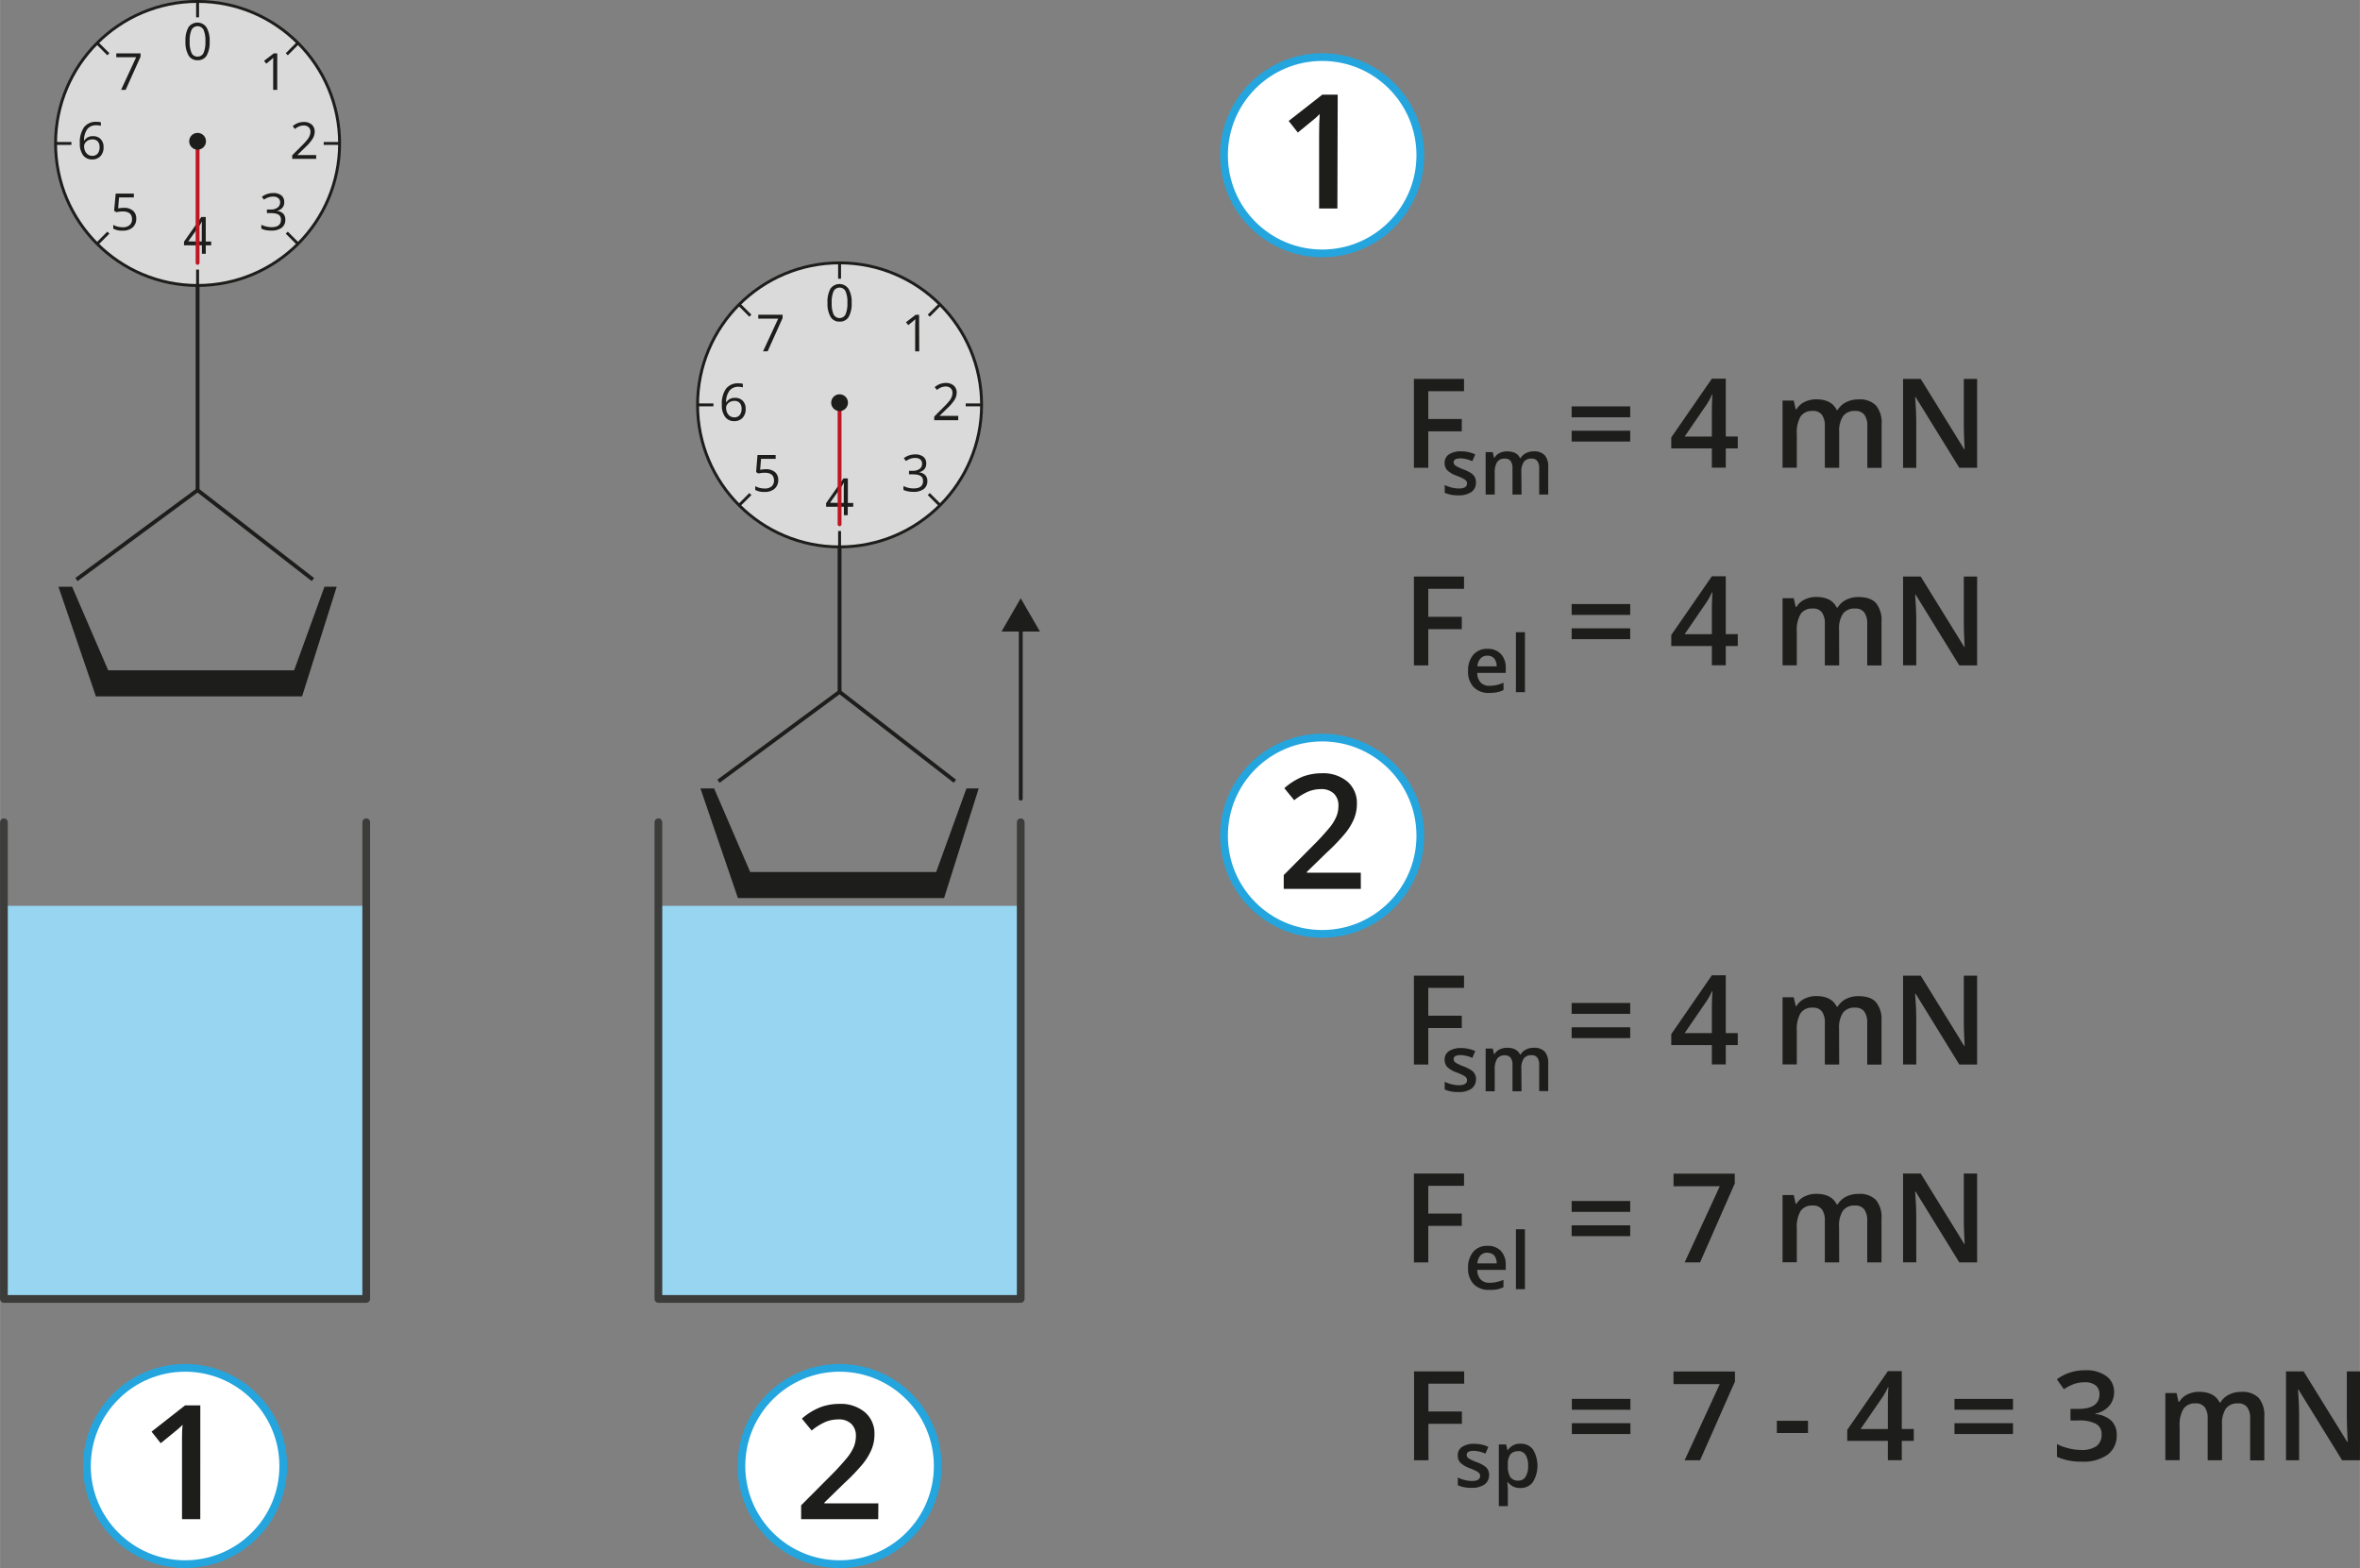 <svg xmlns="http://www.w3.org/2000/svg" width="215.97mm" height="143.49mm" viewBox="0 0 612.18 406.75">
  <rect x="0" y="0" width="612.18" height="406.75" fill="#808080" stroke="none"/>
  <defs>
    <style>
      .cls-1 {
        fill: #1d1d1b;
      }

      .cls-2 {
        fill: #fff;
        stroke: #24a5de;
      }

      .cls-2, .cls-5, .cls-6 {
        stroke-miterlimit: 10;
      }

      .cls-2, .cls-4 {
        stroke-width: 2px;
      }

      .cls-3 {
        fill: #97d5f0;
      }

      .cls-4, .cls-5, .cls-8 {
        fill: none;
      }

      .cls-4 {
        stroke: #3c3c3b;
      }

      .cls-4, .cls-7, .cls-8 {
        stroke-linecap: round;
        stroke-linejoin: round;
      }

      .cls-5, .cls-6, .cls-8 {
        stroke: #1d1d1b;
      }

      .cls-6, .cls-7 {
        fill: #dadada;
      }

      .cls-6 {
        stroke-width: 0.75px;
      }

      .cls-7 {
        stroke: #be1622;
      }
    </style>
  </defs>
  <g id="Слой_2" data-name="Слой 2">
    <g id="Слой_1-2" data-name="Слой 1">
      <g>
        <g>
          <g>
            <g>
              <path class="cls-1" d="M370.5,121.35h-3.73V98.29h13v3.19H370.5v7.21h8.69v3.2H370.5Z"/>
              <path class="cls-1" d="M407.69,108.25v-2.83h15.19v2.83Zm0,6.29v-2.81h15.19v2.81Z"/>
              <path class="cls-1" d="M450.78,116.32h-3.11v5h-3.61v-5H433.53v-2.85l10.53-15.24h3.61v15h3.11Zm-6.72-3.07v-5.79c0-2.06.05-3.75.16-5.07h-.13a17.17,17.17,0,0,1-1.38,2.53L437,113.25Z"/>
              <path class="cls-1" d="M477.09,121.35h-3.72V110.6a4.89,4.89,0,0,0-.76-3,2.79,2.79,0,0,0-2.37-1,3.59,3.59,0,0,0-3.14,1.4,8.16,8.16,0,0,0-1,4.64v8.69h-3.7V103.91h2.9l.52,2.29H466a4.83,4.83,0,0,1,2.11-1.93,6.81,6.81,0,0,1,3-.68q4,0,5.33,2.75h.25a5.32,5.32,0,0,1,2.18-2,7,7,0,0,1,3.22-.73,5.87,5.87,0,0,1,4.55,1.58A7,7,0,0,1,488.1,110v11.37h-3.71V110.6a4.82,4.82,0,0,0-.77-3,2.81,2.81,0,0,0-2.37-1,3.68,3.68,0,0,0-3.16,1.35,6.94,6.94,0,0,0-1,4.14Z"/>
              <path class="cls-1" d="M512.87,121.35h-4.62L496.91,103h-.12l.07,1c.15,2,.23,3.75.23,5.37v12h-3.43V98.29h4.58l11.3,18.28h.1c0-.24-.06-1.12-.13-2.64s-.09-2.7-.09-3.56V98.29h3.45Z"/>
            </g>
            <g>
              <path class="cls-1" d="M382.86,125.15a2.92,2.92,0,0,1-1.18,2.48,5.7,5.7,0,0,1-3.38.86,7.89,7.89,0,0,1-3.54-.67v-2a8.71,8.71,0,0,0,3.62.9c1.45,0,2.17-.43,2.17-1.3a1,1,0,0,0-.24-.7,2.73,2.73,0,0,0-.79-.58,12.76,12.76,0,0,0-1.53-.68,7.08,7.08,0,0,1-2.58-1.48,2.72,2.72,0,0,1-.67-1.92,2.53,2.53,0,0,1,1.14-2.2,5.44,5.44,0,0,1,3.11-.78,8.77,8.77,0,0,1,3.69.79l-.76,1.77a8.07,8.07,0,0,0-3-.74c-1.24,0-1.85.35-1.85,1a1.06,1.06,0,0,0,.48.88,10.67,10.67,0,0,0,2.11,1,9.94,9.94,0,0,1,2,1,2.92,2.92,0,0,1,.92,1A3,3,0,0,1,382.86,125.15Z"/>
              <path class="cls-1" d="M394.69,128.29h-2.35v-6.81a3.1,3.1,0,0,0-.48-1.89,1.76,1.76,0,0,0-1.5-.62,2.28,2.28,0,0,0-2,.88,5.21,5.21,0,0,0-.63,2.94v5.5h-2.35v-11h1.84l.33,1.45h.12a3,3,0,0,1,1.33-1.22,4.23,4.23,0,0,1,1.92-.43c1.7,0,2.82.58,3.38,1.74h.15a3.41,3.41,0,0,1,1.38-1.28,4.32,4.32,0,0,1,2-.46,3.69,3.69,0,0,1,2.88,1,4.42,4.42,0,0,1,.9,3v7.2h-2.34v-6.81a3.09,3.09,0,0,0-.49-1.89,1.76,1.76,0,0,0-1.5-.62,2.32,2.32,0,0,0-2,.85,4.41,4.41,0,0,0-.64,2.62Z"/>
            </g>
          </g>
          <g>
            <g>
              <path class="cls-1" d="M370.5,172.61h-3.73V149.56h13v3.18H370.5V160h8.69v3.2H370.5Z"/>
              <path class="cls-1" d="M407.69,159.51v-2.82h15.19v2.82Zm0,6.29V163h15.19v2.81Z"/>
              <path class="cls-1" d="M450.78,167.58h-3.11v5h-3.61v-5H433.53v-2.85l10.53-15.24h3.61v15h3.11Zm-6.72-3.07v-5.79c0-2.06.05-3.75.16-5.06h-.13a17.66,17.66,0,0,1-1.38,2.52L437,164.51Z"/>
              <path class="cls-1" d="M477.09,172.61h-3.72V161.86a4.91,4.91,0,0,0-.76-3,2.79,2.79,0,0,0-2.37-1,3.59,3.59,0,0,0-3.14,1.4,8.16,8.16,0,0,0-1,4.64v8.69h-3.7V155.17h2.9l.52,2.29H466a4.89,4.89,0,0,1,2.11-1.93,6.8,6.8,0,0,1,3-.67q4,0,5.33,2.74h.25a5.39,5.39,0,0,1,2.18-2,7,7,0,0,1,3.22-.72q3.12,0,4.55,1.57a7,7,0,0,1,1.43,4.81v11.37h-3.71V161.86a4.84,4.84,0,0,0-.77-3,2.81,2.81,0,0,0-2.37-1,3.68,3.68,0,0,0-3.16,1.35,6.94,6.94,0,0,0-1,4.14Z"/>
              <path class="cls-1" d="M512.87,172.61h-4.62l-11.34-18.37h-.12l.07,1c.15,1.95.23,3.74.23,5.36v12h-3.43V149.56h4.58l11.3,18.28h.1c0-.25-.06-1.13-.13-2.65s-.09-2.7-.09-3.55V149.56h3.45Z"/>
            </g>
            <g>
              <path class="cls-1" d="M386.27,179.75a5.35,5.35,0,0,1-4-1.5,5.69,5.69,0,0,1-1.45-4.14,6.25,6.25,0,0,1,1.35-4.25,4.64,4.64,0,0,1,3.7-1.55,4.55,4.55,0,0,1,3.45,1.33,5.05,5.05,0,0,1,1.27,3.65v1.27H383.2a3.68,3.68,0,0,0,.87,2.47,3,3,0,0,0,2.31.87,8.69,8.69,0,0,0,1.82-.19,9.65,9.65,0,0,0,1.81-.61V179a6.78,6.78,0,0,1-1.73.58A10.19,10.19,0,0,1,386.27,179.75Zm-.43-9.66a2.36,2.36,0,0,0-1.79.71,3.38,3.38,0,0,0-.81,2.06h5a3.12,3.12,0,0,0-.66-2.07A2.25,2.25,0,0,0,385.84,170.09Z"/>
              <path class="cls-1" d="M395.57,179.55h-2.34V164h2.34Z"/>
            </g>
          </g>
          <g>
            <g>
              <path class="cls-1" d="M370.5,276.15h-3.73V253.09h13v3.18H370.5v7.21h8.69v3.2H370.5Z"/>
              <path class="cls-1" d="M407.69,263v-2.82h15.19V263Zm0,6.29v-2.8h15.19v2.8Z"/>
              <path class="cls-1" d="M450.78,271.11h-3.11v5h-3.61v-5H433.53v-2.85L444.06,253h3.61v15h3.11ZM444.06,268v-5.79c0-2.06.05-3.75.16-5.06h-.13a17.66,17.66,0,0,1-1.38,2.52L437,268Z"/>
              <path class="cls-1" d="M477.09,276.15h-3.72V265.39a4.91,4.91,0,0,0-.76-3,2.79,2.79,0,0,0-2.37-1,3.59,3.59,0,0,0-3.14,1.39,8.17,8.17,0,0,0-1,4.65v8.69h-3.7V258.7h2.9l.52,2.29H466a4.81,4.81,0,0,1,2.11-1.92,6.67,6.67,0,0,1,3-.68q4,0,5.33,2.74h.25a5.39,5.39,0,0,1,2.18-2,7,7,0,0,1,3.22-.72q3.12,0,4.55,1.57a7,7,0,0,1,1.43,4.81v11.38h-3.71V265.39a4.84,4.84,0,0,0-.77-3,2.8,2.8,0,0,0-2.37-1,3.67,3.67,0,0,0-3.16,1.34,6.94,6.94,0,0,0-1,4.14Z"/>
              <path class="cls-1" d="M512.87,276.15h-4.62l-11.34-18.38h-.12l.07,1c.15,1.95.23,3.74.23,5.36v12h-3.43V253.09h4.58l11.3,18.28h.1c0-.24-.06-1.13-.13-2.65s-.09-2.7-.09-3.55V253.09h3.45Z"/>
            </g>
            <g>
              <path class="cls-1" d="M382.86,279.94a2.89,2.89,0,0,1-1.18,2.48,5.63,5.63,0,0,1-3.38.86,8,8,0,0,1-3.54-.66v-2a8.71,8.71,0,0,0,3.62.9c1.45,0,2.17-.44,2.17-1.31a1,1,0,0,0-.24-.7,2.73,2.73,0,0,0-.79-.58,14.61,14.61,0,0,0-1.53-.68,7.09,7.09,0,0,1-2.58-1.47,2.76,2.76,0,0,1-.67-1.92,2.51,2.51,0,0,1,1.14-2.2,5.44,5.44,0,0,1,3.11-.79,8.93,8.93,0,0,1,3.69.79l-.76,1.77a8.28,8.28,0,0,0-3-.74c-1.24,0-1.85.35-1.85,1.06a1.08,1.08,0,0,0,.48.88,10.67,10.67,0,0,0,2.11,1,10,10,0,0,1,2,1,2.71,2.71,0,0,1,1.22,2.39Z"/>
              <path class="cls-1" d="M394.69,283.08h-2.35v-6.8a3.06,3.06,0,0,0-.48-1.89,1.77,1.77,0,0,0-1.5-.63,2.28,2.28,0,0,0-2,.88,5.21,5.21,0,0,0-.63,2.94v5.5h-2.35V272h1.84l.33,1.45h.12a3.09,3.09,0,0,1,1.33-1.22,4.36,4.36,0,0,1,1.92-.43c1.7,0,2.82.58,3.38,1.74h.15a3.48,3.48,0,0,1,1.38-1.28,4.44,4.44,0,0,1,2-.46,3.72,3.72,0,0,1,2.88,1,4.45,4.45,0,0,1,.9,3.05v7.19h-2.34v-6.8a3.05,3.05,0,0,0-.49-1.89,1.77,1.77,0,0,0-1.5-.63,2.35,2.35,0,0,0-2,.85,4.43,4.43,0,0,0-.64,2.62Z"/>
            </g>
          </g>
          <g>
            <g>
              <path class="cls-1" d="M370.5,327.48h-3.73V304.42h13v3.19H370.5v7.2h8.69V318H370.5Z"/>
              <path class="cls-1" d="M407.69,314.37v-2.82h15.19v2.82Zm0,6.29v-2.8h15.19v2.8Z"/>
              <path class="cls-1" d="M437,327.48l9.12-19.76h-12v-3.27H450V307L441,327.48Z"/>
              <path class="cls-1" d="M477.09,327.48h-3.72V316.72a4.93,4.93,0,0,0-.76-3,2.82,2.82,0,0,0-2.37-1,3.59,3.59,0,0,0-3.14,1.39,8.17,8.17,0,0,0-1,4.65v8.69h-3.7V310h2.9l.52,2.29H466a4.81,4.81,0,0,1,2.11-1.92,6.81,6.81,0,0,1,3-.68q4,0,5.33,2.74h.25a5.39,5.39,0,0,1,2.18-2,7,7,0,0,1,3.22-.72,5.87,5.87,0,0,1,4.55,1.58,7,7,0,0,1,1.43,4.81v11.37h-3.71V316.72a4.86,4.86,0,0,0-.77-3,2.83,2.83,0,0,0-2.37-1,3.68,3.68,0,0,0-3.16,1.35,6.92,6.92,0,0,0-1,4.14Z"/>
              <path class="cls-1" d="M512.87,327.48h-4.62L496.91,309.1h-.12l.07,1c.15,2,.23,3.74.23,5.36v12h-3.43V304.42h4.58l11.3,18.28h.1c0-.24-.06-1.12-.13-2.64s-.09-2.71-.09-3.56V304.42h3.45Z"/>
            </g>
            <g>
              <path class="cls-1" d="M386.27,334.61a5.35,5.35,0,0,1-4-1.5,5.69,5.69,0,0,1-1.45-4.14,6.25,6.25,0,0,1,1.35-4.25,4.64,4.64,0,0,1,3.7-1.54,4.54,4.54,0,0,1,3.45,1.32,5.08,5.08,0,0,1,1.27,3.66v1.26H383.2a3.66,3.66,0,0,0,.87,2.47,3,3,0,0,0,2.31.87,8.07,8.07,0,0,0,1.82-.19A9,9,0,0,0,390,332v1.91a7.66,7.66,0,0,1-1.73.58A11.07,11.07,0,0,1,386.27,334.61Zm-.43-9.66a2.36,2.36,0,0,0-1.79.71,3.39,3.39,0,0,0-.81,2.07h5a3.12,3.12,0,0,0-.66-2.07A2.26,2.26,0,0,0,385.84,325Z"/>
              <path class="cls-1" d="M395.57,334.42h-2.34V318.88h2.34Z"/>
            </g>
          </g>
          <g>
            <g>
              <path class="cls-1" d="M370.55,378.81h-3.74V355.75h13v3.19h-9.28v7.21h8.69v3.2h-8.69Z"/>
              <path class="cls-1" d="M407.74,365.7v-2.82h15.19v2.82Zm0,6.3v-2.81h15.19V372Z"/>
              <path class="cls-1" d="M437,378.81l9.11-19.76h-12v-3.27h15.94v2.59L441,378.81Z"/>
              <path class="cls-1" d="M460.92,371.73v-3.16H469v3.16Z"/>
              <path class="cls-1" d="M496.44,373.78h-3.11v5h-3.61v-5H479.18v-2.86l10.54-15.23h3.61v15h3.11Zm-6.72-3.08v-5.78c0-2.07,0-3.75.16-5.07h-.13a17.37,17.37,0,0,1-1.39,2.53l-5.72,8.32Z"/>
              <path class="cls-1" d="M507,365.7v-2.82h15.18v2.82Zm0,6.3v-2.81h15.18V372Z"/>
              <path class="cls-1" d="M548.4,361.05a5.34,5.34,0,0,1-1.27,3.65,6.4,6.4,0,0,1-3.6,2v.12a7,7,0,0,1,4.17,1.73,5,5,0,0,1,1.38,3.67,6.08,6.08,0,0,1-2.35,5.13,10.77,10.77,0,0,1-6.68,1.81,15.08,15.08,0,0,1-6.47-1.25v-3.3a14.22,14.22,0,0,0,3.11,1.12,13.08,13.08,0,0,0,3.15.4,6.62,6.62,0,0,0,4-1,3.58,3.58,0,0,0,1.32-3.07,2.92,2.92,0,0,0-1.46-2.71,9.38,9.38,0,0,0-4.61-.87h-2v-3h2c3.68,0,5.52-1.28,5.52-3.82a2.83,2.83,0,0,0-1-2.29,4.37,4.37,0,0,0-2.84-.8,8.49,8.49,0,0,0-2.52.37,12.14,12.14,0,0,0-2.87,1.44l-1.82-2.58a12.09,12.09,0,0,1,7.37-2.34,8.75,8.75,0,0,1,5.44,1.5A4.93,4.93,0,0,1,548.4,361.05Z"/>
              <path class="cls-1" d="M576.4,378.81h-3.72V368.05a4.93,4.93,0,0,0-.76-3,2.8,2.8,0,0,0-2.37-1,3.6,3.6,0,0,0-3.14,1.39,8.2,8.2,0,0,0-1,4.65v8.69H561.7V361.37h2.9l.52,2.28h.19a4.86,4.86,0,0,1,2.11-1.92,6.81,6.81,0,0,1,3-.68q4,0,5.33,2.75H576a5.23,5.23,0,0,1,2.17-2,6.85,6.85,0,0,1,3.22-.73,5.87,5.87,0,0,1,4.55,1.58,7,7,0,0,1,1.43,4.81v11.37H583.7V368.05a4.86,4.86,0,0,0-.76-3,2.84,2.84,0,0,0-2.38-1,3.68,3.68,0,0,0-3.16,1.35,6.94,6.94,0,0,0-1,4.14Z"/>
              <path class="cls-1" d="M612.18,378.81h-4.62l-11.34-18.37h-.12l.08,1c.14,2,.22,3.74.22,5.36v12H593V355.75h4.57L608.86,374H609q0-.36-.12-2.64c-.07-1.52-.1-2.71-.1-3.56V355.75h3.45Z"/>
            </g>
            <g>
              <path class="cls-1" d="M386.26,382.6a2.87,2.87,0,0,1-1.18,2.48,5.59,5.59,0,0,1-3.37.87,8.11,8.11,0,0,1-3.55-.67v-2a8.72,8.72,0,0,0,3.63.9c1.44,0,2.16-.44,2.16-1.31a1,1,0,0,0-.24-.7,3,3,0,0,0-.78-.58,16,16,0,0,0-1.53-.67,7.22,7.22,0,0,1-2.58-1.48,2.73,2.73,0,0,1-.68-1.92,2.53,2.53,0,0,1,1.15-2.2,5.44,5.44,0,0,1,3.11-.78,8.76,8.76,0,0,1,3.68.79l-.76,1.76a8.23,8.23,0,0,0-3-.74c-1.24,0-1.86.36-1.86,1.06a1.06,1.06,0,0,0,.48.88,10.86,10.86,0,0,0,2.12,1,9.05,9.05,0,0,1,2,1,2.68,2.68,0,0,1,1.22,2.38Z"/>
              <path class="cls-1" d="M394.4,386a3.89,3.89,0,0,1-3.26-1.51H391c.09.93.14,1.5.14,1.7v4.52H388.8v-16h1.89c.06.2.17.7.33,1.47h.12a3.69,3.69,0,0,1,3.3-1.67,3.83,3.83,0,0,1,3.21,1.49,8.18,8.18,0,0,1,0,8.43A3.86,3.86,0,0,1,394.4,386Zm-.57-9.53a2.46,2.46,0,0,0-2.05.82,4.33,4.33,0,0,0-.64,2.62v.35a5.16,5.16,0,0,0,.64,2.92,2.39,2.39,0,0,0,2.09.9,2.1,2.1,0,0,0,1.87-1,5.12,5.12,0,0,0,.66-2.84,5,5,0,0,0-.65-2.81A2.18,2.18,0,0,0,393.83,376.42Z"/>
            </g>
          </g>
          <g>
            <circle class="cls-2" cx="342.97" cy="40.27" r="25.46"/>
            <path class="cls-1" d="M346.92,54.08h-4.74V35c0-2.27.05-4.08.16-5.41-.31.32-.69.68-1.14,1.07s-2,1.63-4.54,3.72l-2.38-3L343,24.55h4Z"/>
          </g>
          <g>
            <circle class="cls-2" cx="342.97" cy="216.79" r="25.46"/>
            <path class="cls-1" d="M353,230.59H333V227l7.61-7.66a63.73,63.73,0,0,0,4.47-4.89,11.75,11.75,0,0,0,1.61-2.72,7.28,7.28,0,0,0,.5-2.73,4.17,4.17,0,0,0-1.2-3.15,4.64,4.64,0,0,0-3.32-1.15,8.82,8.82,0,0,0-3.28.63,15.47,15.47,0,0,0-3.67,2.26l-2.56-3.13a16.56,16.56,0,0,1,4.78-3,14,14,0,0,1,4.95-.87,9.77,9.77,0,0,1,6.61,2.15,7.3,7.3,0,0,1,2.48,5.79,10.15,10.15,0,0,1-.72,3.8,15.24,15.24,0,0,1-2.2,3.7,50.06,50.06,0,0,1-4.94,5.16l-5.13,5v.2h14Z"/>
          </g>
        </g>
        <g>
          <g>
            <circle class="cls-2" cx="48" cy="380.29" r="25.46"/>
            <path class="cls-1" d="M51.94,394.09H47.2V375c0-2.27,0-4.07.16-5.41a15.59,15.59,0,0,1-1.14,1.07q-.67.58-4.54,3.72l-2.38-3L48,364.56h3.95Z"/>
          </g>
          <g>
            <circle class="cls-2" cx="217.78" cy="380.29" r="25.46"/>
            <path class="cls-1" d="M227.81,394.09h-20v-3.6l7.62-7.65a63.52,63.52,0,0,0,4.47-4.9,12.08,12.08,0,0,0,1.61-2.71,7.48,7.48,0,0,0,.5-2.73,4.17,4.17,0,0,0-1.2-3.15,4.59,4.59,0,0,0-3.32-1.15,9.06,9.06,0,0,0-3.29.62,15.72,15.72,0,0,0-3.66,2.27L208,368a16.6,16.6,0,0,1,4.79-2.95,14,14,0,0,1,4.95-.87,9.73,9.73,0,0,1,6.6,2.15,7.25,7.25,0,0,1,2.49,5.79,10.06,10.06,0,0,1-.72,3.79,15.42,15.42,0,0,1-2.2,3.71,51.18,51.18,0,0,1-4.94,5.16l-5.13,5v.2h14Z"/>
          </g>
          <g>
            <g>
              <polyline class="cls-3" points="1 234.98 1 336.95 94.99 336.95 94.99 234.98"/>
              <polyline class="cls-4" points="1 213.29 1 336.95 94.99 336.95 94.99 213.29"/>
            </g>
            <g>
              <polygon class="cls-1" points="15.15 152.21 24.87 180.65 78.35 180.65 87.33 152.21 84.15 152.21 76.29 173.88 28.05 173.88 18.7 152.21 15.15 152.21"/>
              <polyline class="cls-5" points="19.82 150.34 51.24 127.15 81.16 150.34"/>
              <line class="cls-5" x1="51.24" y1="127.15" x2="51.24" y2="74.05"/>
              <circle class="cls-6" cx="51.24" cy="37.21" r="36.84"/>
              <line class="cls-6" x1="18.51" y1="37.21" x2="14.4" y2="37.21"/>
              <line class="cls-6" x1="88.07" y1="37.21" x2="83.96" y2="37.21"/>
              <path class="cls-1" d="M54.37,10.74a7,7,0,0,1-.77,3.67,2.62,2.62,0,0,1-2.37,1.21,2.59,2.59,0,0,1-2.33-1.24,6.8,6.8,0,0,1-.8-3.64,6.88,6.88,0,0,1,.78-3.68,2.85,2.85,0,0,1,4.69.06A6.77,6.77,0,0,1,54.37,10.74Zm-5.18,0a6.84,6.84,0,0,0,.49,3,1.62,1.62,0,0,0,1.55.94,1.65,1.65,0,0,0,1.56-.95,7.05,7.05,0,0,0,.48-3,7,7,0,0,0-.48-3,1.76,1.76,0,0,0-3.11,0A6.84,6.84,0,0,0,49.19,10.74Z"/>
              <path class="cls-1" d="M71.9,23.32H70.85V16.57c0-.56,0-1.09.05-1.6l-.3.29-1.54,1.26-.57-.74L71,13.85h.91Z"/>
              <path class="cls-1" d="M31.39,23.32l3.92-8.48H30.15v-1h6.3v.86l-3.87,8.61Z"/>
              <path class="cls-1" d="M82,41.21H75.79v-.93l2.5-2.5a17.72,17.72,0,0,0,1.5-1.65,4.78,4.78,0,0,0,.55-1,2.77,2.77,0,0,0,.18-1A1.64,1.64,0,0,0,80.06,33a1.81,1.81,0,0,0-1.28-.44,3.21,3.21,0,0,0-1.12.19,4.51,4.51,0,0,0-1.17.71l-.57-.73a4.34,4.34,0,0,1,2.85-1.09,3,3,0,0,1,2.09.68,2.35,2.35,0,0,1,.76,1.84,3.53,3.53,0,0,1-.51,1.78,10.84,10.84,0,0,1-1.89,2.23l-2.07,2v.05H82Z"/>
              <path class="cls-1" d="M20.7,37.16A6.69,6.69,0,0,1,21.79,33,3.83,3.83,0,0,1,25,31.6a4.34,4.34,0,0,1,1.15.12v.93A3.61,3.61,0,0,0,25,32.49a2.86,2.86,0,0,0-2.33.95,4.86,4.86,0,0,0-.88,3h.08a2.48,2.48,0,0,1,2.25-1.11,2.63,2.63,0,0,1,2,.77,2.89,2.89,0,0,1,.73,2.09,3.24,3.24,0,0,1-.8,2.32,2.87,2.87,0,0,1-2.19.85,2.82,2.82,0,0,1-2.33-1.1A5,5,0,0,1,20.7,37.16Zm3.18,3.27a1.82,1.82,0,0,0,1.43-.58,2.48,2.48,0,0,0,.51-1.68,2.19,2.19,0,0,0-.47-1.48,1.79,1.79,0,0,0-1.42-.53,2.43,2.43,0,0,0-1.07.24,2,2,0,0,0-.77.66,1.54,1.54,0,0,0-.29.87,3.07,3.07,0,0,0,.26,1.25,2.15,2.15,0,0,0,.74.91A1.85,1.85,0,0,0,23.88,40.43Z"/>
              <path class="cls-1" d="M73.72,52.45a2.15,2.15,0,0,1-.51,1.48,2.52,2.52,0,0,1-1.45.77v0a2.74,2.74,0,0,1,1.7.73A2.17,2.17,0,0,1,74,57a2.49,2.49,0,0,1-.94,2.08,4.26,4.26,0,0,1-2.67.73A7.42,7.42,0,0,1,69,59.71a5,5,0,0,1-1.22-.4v-1a6.24,6.24,0,0,0,1.32.46,5.66,5.66,0,0,0,1.32.16c1.63,0,2.45-.64,2.45-1.93s-.9-1.72-2.71-1.72h-.93v-.93h1A2.8,2.8,0,0,0,72,53.84a1.59,1.59,0,0,0,.65-1.35,1.32,1.32,0,0,0-.48-1.09,1.9,1.9,0,0,0-1.29-.4,4.09,4.09,0,0,0-1.17.17,5.18,5.18,0,0,0-1.26.62l-.54-.72a4.55,4.55,0,0,1,1.34-.73,5,5,0,0,1,1.61-.26,3.27,3.27,0,0,1,2.14.63A2.13,2.13,0,0,1,73.72,52.45Z"/>
              <path class="cls-1" d="M32.11,53.91a3.46,3.46,0,0,1,2.36.74,2.54,2.54,0,0,1,.86,2A2.93,2.93,0,0,1,34.39,59a3.76,3.76,0,0,1-2.58.83,4.74,4.74,0,0,1-2.44-.51v-1a3.5,3.5,0,0,0,1.12.46,5.64,5.64,0,0,0,1.33.17,2.64,2.64,0,0,0,1.77-.54,1.92,1.92,0,0,0,.64-1.56q0-2-2.43-2a9.32,9.32,0,0,0-1.65.19l-.56-.36L30,50.22h4.71v1H30.87l-.24,2.84A8.32,8.32,0,0,1,32.11,53.91Z"/>
              <path class="cls-1" d="M54.77,63.64H53.36v2.18h-1V63.64H47.72V62.7l4.5-6.41h1.14v6.37h1.41Zm-2.44-1V59.51c0-.61,0-1.31.06-2.09h0a8.24,8.24,0,0,1-.58,1l-3,4.21Z"/>
              <line class="cls-6" x1="51.24" y1="69.93" x2="51.24" y2="74.05"/>
              <line class="cls-6" x1="51.24" y1="0.37" x2="51.24" y2="4.49"/>
              <line class="cls-6" x1="28.1" y1="60.35" x2="25.19" y2="63.26"/>
              <line class="cls-6" x1="77.28" y1="11.16" x2="74.38" y2="14.07"/>
              <line class="cls-6" x1="28.1" y1="14.07" x2="25.19" y2="11.16"/>
              <line class="cls-6" x1="77.28" y1="63.26" x2="74.38" y2="60.35"/>
              <line class="cls-7" x1="51.24" y1="37.21" x2="51.24" y2="68.19"/>
              <circle class="cls-1" cx="51.24" cy="36.65" r="2.18"/>
            </g>
          </g>
          <g>
            <g>
              <polyline class="cls-3" points="170.78 234.98 170.78 336.95 264.77 336.95 264.77 234.98"/>
              <polyline class="cls-4" points="170.78 213.29 170.78 336.95 264.77 336.95 264.77 213.29"/>
            </g>
            <g>
              <polygon class="cls-1" points="181.69 204.53 191.41 232.97 244.89 232.97 253.87 204.53 250.69 204.53 242.84 226.2 194.59 226.2 185.24 204.53 181.69 204.53"/>
              <polyline class="cls-5" points="186.37 202.66 217.78 179.48 247.7 202.66"/>
              <line class="cls-5" x1="217.78" y1="179.48" x2="217.78" y2="126.37"/>
              <circle class="cls-6" cx="217.78" cy="105.03" r="36.84"/>
              <line class="cls-6" x1="185.06" y1="105.03" x2="180.94" y2="105.03"/>
              <line class="cls-6" x1="254.62" y1="105.03" x2="250.5" y2="105.03"/>
              <path class="cls-1" d="M220.91,78.55a6.89,6.89,0,0,1-.77,3.67,2.62,2.62,0,0,1-2.37,1.21,2.59,2.59,0,0,1-2.33-1.24,6.78,6.78,0,0,1-.79-3.64,6.85,6.85,0,0,1,.77-3.67,2.86,2.86,0,0,1,4.69.05A6.68,6.68,0,0,1,220.91,78.55Zm-5.17,0a7,7,0,0,0,.48,3,1.74,1.74,0,0,0,3.11,0,7.05,7.05,0,0,0,.48-3,7,7,0,0,0-.48-3,1.75,1.75,0,0,0-3.11,0A7,7,0,0,0,215.74,78.55Z"/>
              <path class="cls-1" d="M238.44,91.14h-1.05V84.38q0-.84.06-1.59l-.31.28-1.54,1.27L235,83.6l2.51-1.94h.9Z"/>
              <path class="cls-1" d="M197.93,91.14l3.93-8.49h-5.17v-1H203v.86l-3.88,8.62Z"/>
              <path class="cls-1" d="M248.56,109h-6.23v-.93l2.5-2.51a17.72,17.72,0,0,0,1.5-1.65,3.63,3.63,0,0,0,.55-1,2.73,2.73,0,0,0,.18-1,1.56,1.56,0,0,0-.46-1.2,1.75,1.75,0,0,0-1.28-.45,3.26,3.26,0,0,0-1.12.2,4.44,4.44,0,0,0-1.17.7l-.57-.73a4.39,4.39,0,0,1,2.85-1.09,3,3,0,0,1,2.09.69,2.33,2.33,0,0,1,.76,1.83,3.65,3.65,0,0,1-.5,1.79,11.59,11.59,0,0,1-1.9,2.23l-2.07,2v0h4.87Z"/>
              <path class="cls-1" d="M187.24,105a6.64,6.64,0,0,1,1.09-4.17,3.81,3.81,0,0,1,3.21-1.39,3.91,3.91,0,0,1,1.15.13v.92a3.92,3.92,0,0,0-1.14-.16,2.87,2.87,0,0,0-2.32,1,4.9,4.9,0,0,0-.89,3h.08a2.48,2.48,0,0,1,2.26-1.12,2.66,2.66,0,0,1,2,.77,2.92,2.92,0,0,1,.74,2.1,3.21,3.21,0,0,1-.81,2.32,2.9,2.9,0,0,1-2.18.85,2.82,2.82,0,0,1-2.34-1.11A4.93,4.93,0,0,1,187.24,105Zm3.18,3.27a1.78,1.78,0,0,0,1.43-.58,2.45,2.45,0,0,0,.51-1.67,2.19,2.19,0,0,0-.47-1.48,1.79,1.79,0,0,0-1.41-.54,2.37,2.37,0,0,0-1.07.24,1.94,1.94,0,0,0-.78.66,1.54,1.54,0,0,0-.29.88,3,3,0,0,0,.26,1.24,2.16,2.16,0,0,0,.74.91A1.8,1.8,0,0,0,190.42,108.24Z"/>
              <path class="cls-1" d="M240.26,120.26a2.17,2.17,0,0,1-.51,1.49,2.58,2.58,0,0,1-1.44.77v0a2.68,2.68,0,0,1,1.69.73,2.09,2.09,0,0,1,.55,1.52,2.48,2.48,0,0,1-.94,2.09,4.33,4.33,0,0,1-2.67.73,7.39,7.39,0,0,1-1.38-.12,4.5,4.5,0,0,1-1.21-.39v-1a5.89,5.89,0,0,0,2.63.62c1.64,0,2.45-.64,2.45-1.92s-.9-1.73-2.7-1.73h-.94v-.92h1a2.86,2.86,0,0,0,1.75-.49,1.59,1.59,0,0,0,.65-1.36,1.37,1.37,0,0,0-.47-1.09,2,2,0,0,0-1.3-.39,4.08,4.08,0,0,0-1.17.16,5.26,5.26,0,0,0-1.26.63l-.54-.73a4.43,4.43,0,0,1,1.34-.72,4.81,4.81,0,0,1,1.61-.26,3.27,3.27,0,0,1,2.14.63A2.13,2.13,0,0,1,240.26,120.26Z"/>
              <path class="cls-1" d="M198.66,121.72a3.5,3.5,0,0,1,2.35.74,2.53,2.53,0,0,1,.86,2,2.93,2.93,0,0,1-.94,2.31,3.71,3.71,0,0,1-2.58.84,4.74,4.74,0,0,1-2.44-.51v-1a4.09,4.09,0,0,0,1.13.46,5.54,5.54,0,0,0,1.32.16,2.65,2.65,0,0,0,1.78-.54,1.92,1.92,0,0,0,.63-1.55c0-1.33-.81-2-2.43-2a10.38,10.38,0,0,0-1.65.19l-.56-.36.36-4.43h4.71v1h-3.79l-.24,2.85A7.53,7.53,0,0,1,198.66,121.72Z"/>
              <path class="cls-1" d="M221.31,131.46H219.9v2.18h-1v-2.18h-4.61v-.94l4.5-6.41h1.14v6.37h1.41Zm-2.44-1v-3.15c0-.62,0-1.32.07-2.1h-.06a9.26,9.26,0,0,1-.58,1l-3,4.21Z"/>
              <line class="cls-6" x1="217.78" y1="137.75" x2="217.78" y2="141.86"/>
              <line class="cls-6" x1="217.78" y1="68.19" x2="217.78" y2="72.3"/>
              <line class="cls-6" x1="194.64" y1="128.16" x2="191.73" y2="131.07"/>
              <line class="cls-6" x1="243.83" y1="78.98" x2="240.92" y2="81.89"/>
              <line class="cls-6" x1="194.64" y1="81.89" x2="191.73" y2="78.98"/>
              <line class="cls-6" x1="243.83" y1="131.07" x2="240.92" y2="128.16"/>
              <line class="cls-7" x1="217.78" y1="105.03" x2="217.78" y2="136"/>
              <circle class="cls-1" cx="217.78" cy="104.46" r="2.18"/>
            </g>
            <g>
              <line class="cls-8" x1="264.78" y1="207.18" x2="264.78" y2="162.38"/>
              <polygon class="cls-1" points="269.76 163.83 264.77 155.2 259.79 163.83 269.76 163.83"/>
            </g>
          </g>
        </g>
      </g>
    </g>
  </g>
</svg>
